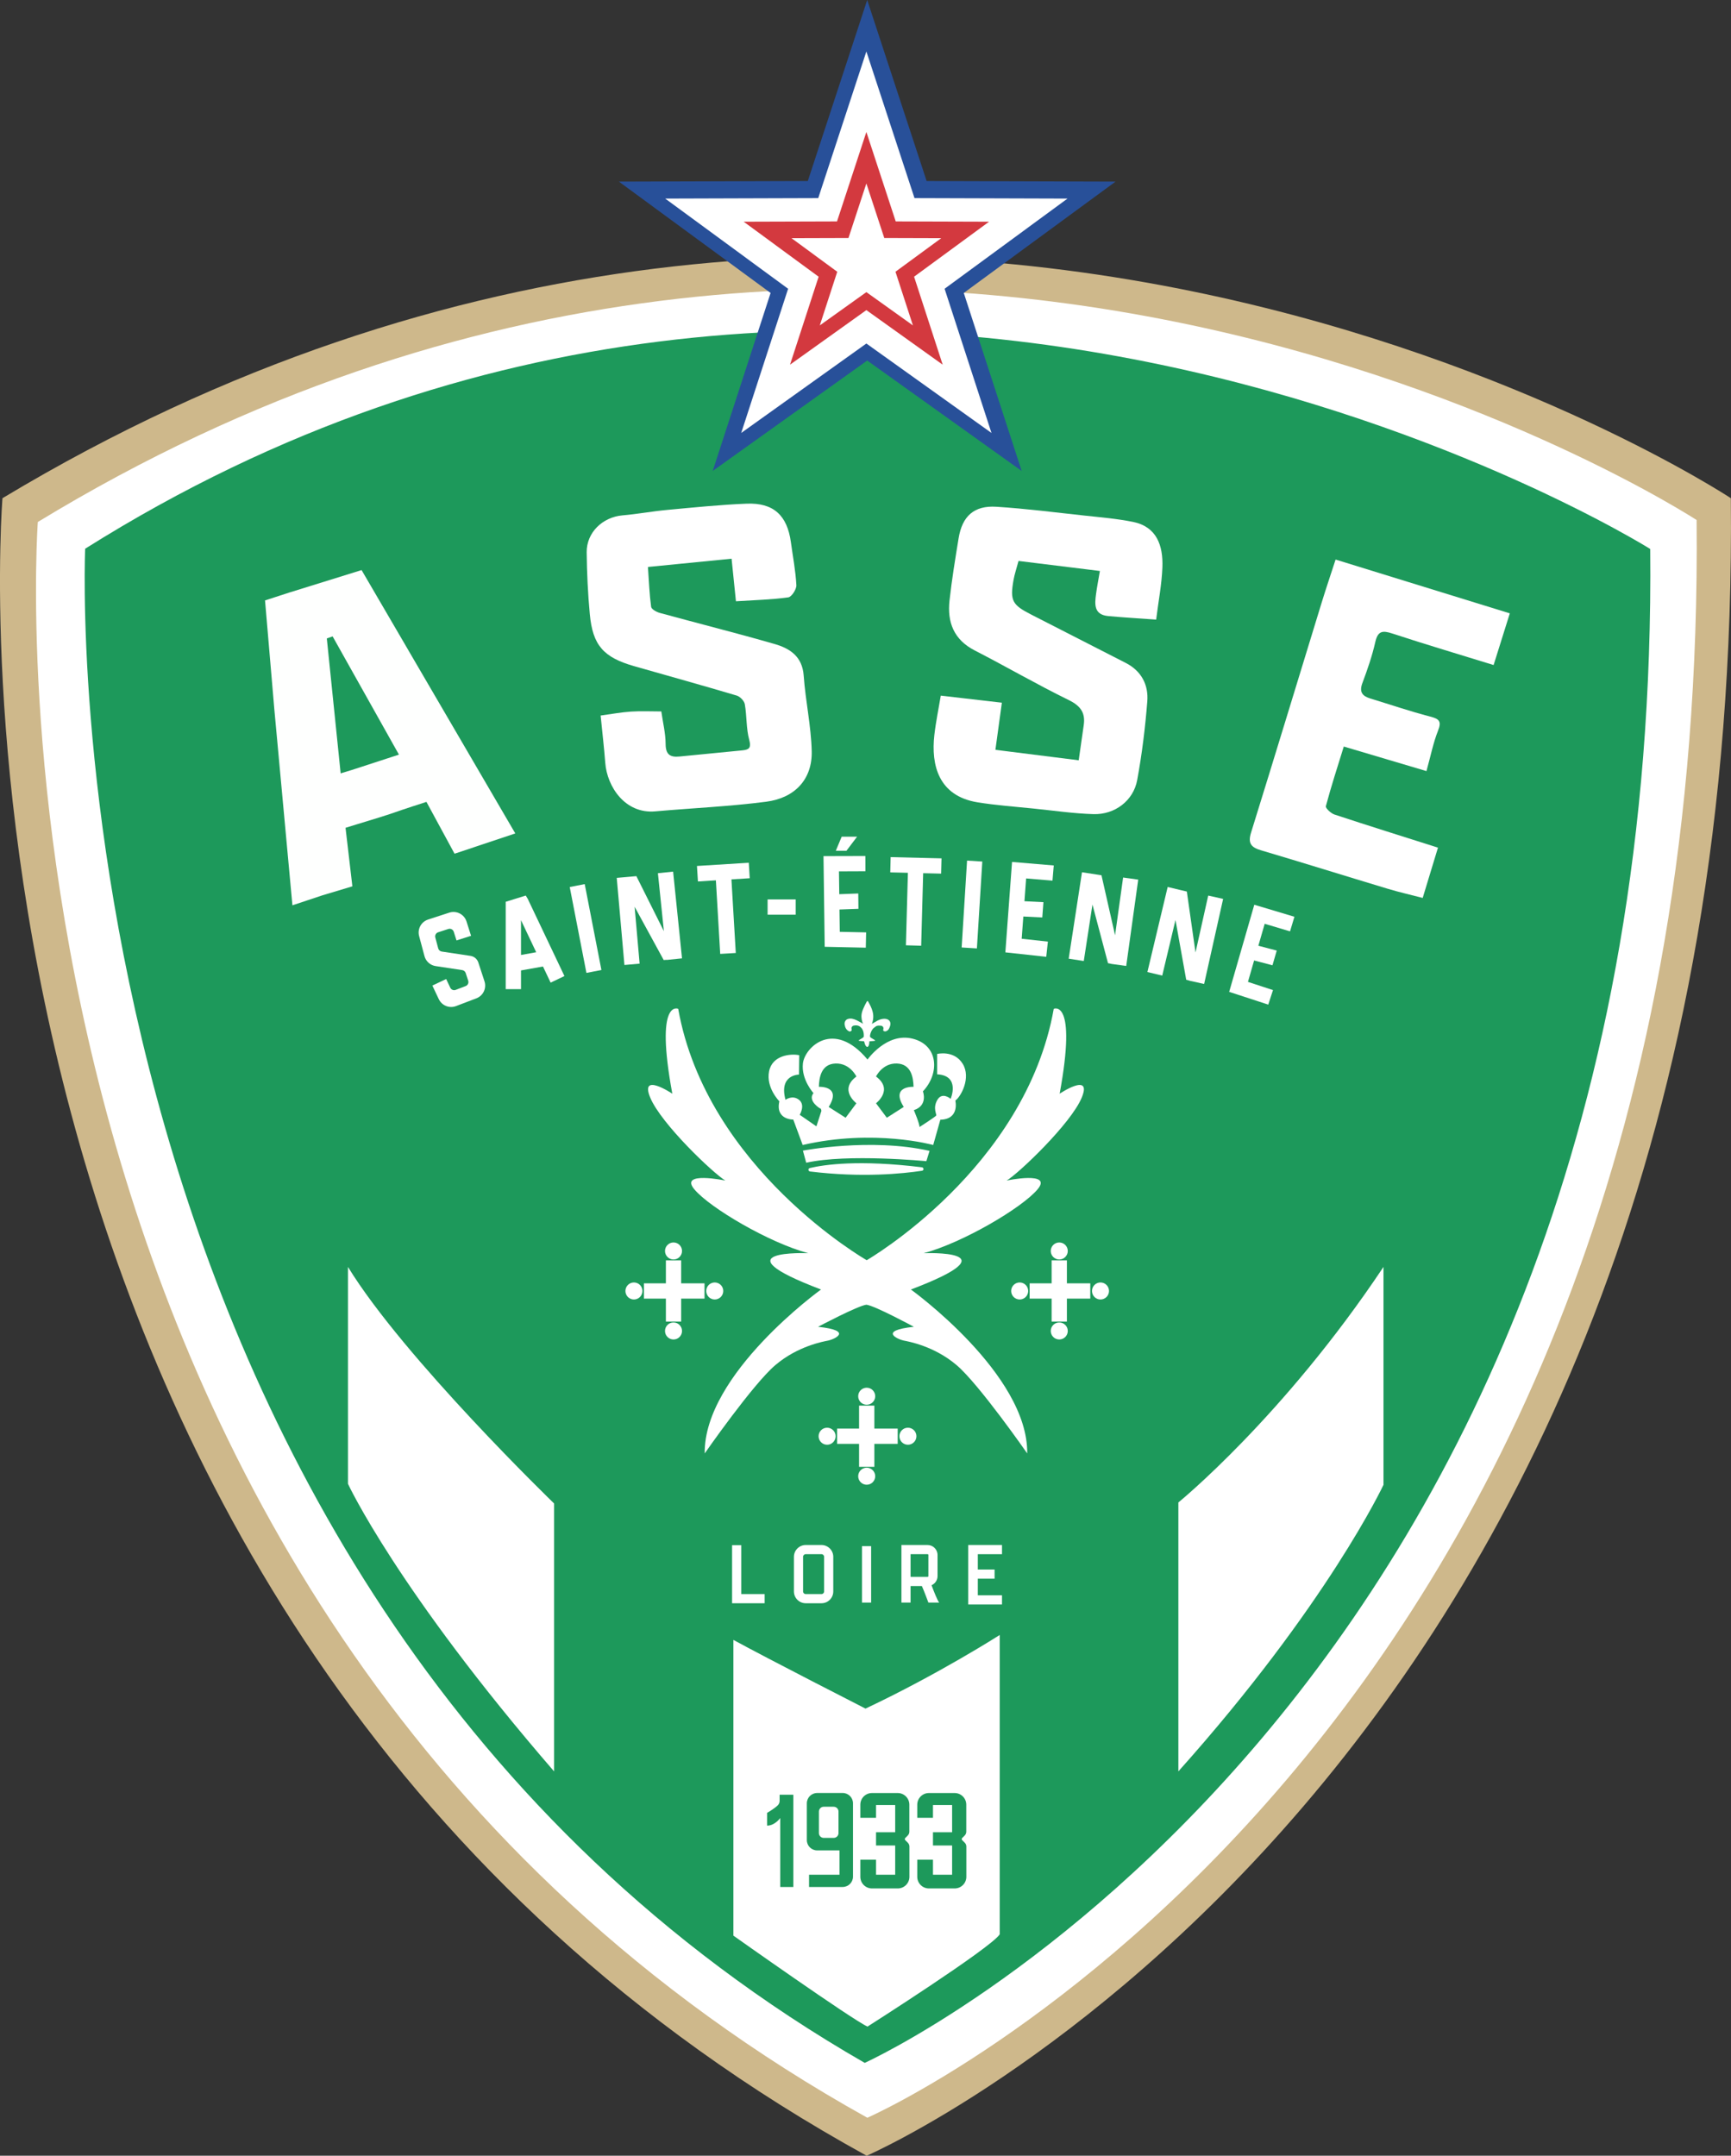 <?xml version="1.0" encoding="UTF-8"?> <svg xmlns="http://www.w3.org/2000/svg" id="a" viewBox="0 0 1096.22 1365.29"><rect x="0" y="0" width="1096.22" height="1365.29" fill="#333333" stroke="none"/><path d="M548.85,1365.29s555.29-240.46,547.28-1049.77c0,0-521.45-344.52-1094.56,0,0,0-59.12,716.35,547.28,1049.77Z" fill="#ceb88b"></path><path d="M549.28,1341.23s532.77-233.36,525.16-1011.88c0,0-505.84-330.17-1050.49,1.24,0,0-50.96,689.9,525.33,1010.64Z" fill="#fff"></path><path d="M547.61,1306.48s504.37-228.01,497.45-958.8c0,0-496.63-311.25-991.13-.16,0,0-29.55,657.88,493.67,958.95Z" fill="#1d995b"></path><path d="M876.15,802.38v137.99s-35.43,75.83-129.91,181.5v-170.32s66.51-54.08,129.91-149.18Z" fill="#fff"></path><path d="M220.37,802.38v137.37s31.08,67.13,130.53,182.13v-169.69s-95.1-92-130.53-149.8Z" fill="#fff"></path><path d="M464.45,1038.58v187.31s75.19,53.25,84.94,57.6c0,0,78.13-49.73,83.72-58.43v-189.58s-38.85,24.86-85,46.62c0,0-62.11-31.7-83.66-43.51Z" fill="#fff"></path><path d="M590.84,1151.25v-8.08h12.12v17.25h-12.12v8.39h12.12v18.49h-12.12v-9.48h-9.95v10.8c0,4.08,3.3,7.38,7.38,7.38h16.32c4.08,0,7.38-3.3,7.38-7.38v-19.15c0-.92-.37-1.8-1.02-2.45l-1.62-1.62c-.37-.37-.37-.97,0-1.33l1.58-1.58c.65-.65,1.02-1.53,1.02-2.45v-17.09c0-4.08-3.3-7.38-7.38-7.38h-16.28c-4.08,0-7.38,3.3-7.38,7.38v8.31h9.95Z" fill="#1d995b"></path><path d="M554.79,1151.25v-8.08h12.12v17.25h-12.12v8.39h12.12v18.49h-12.12v-9.48h-9.95v10.8c0,4.08,3.3,7.38,7.38,7.38h16.32c4.08,0,7.38-3.3,7.38-7.38v-19.15c0-.92-.37-1.8-1.02-2.45l-1.62-1.62c-.37-.37-.37-.97,0-1.33l1.58-1.58c.65-.65,1.02-1.53,1.02-2.45v-17.09c0-4.08-3.3-7.38-7.38-7.38h-16.28c-4.08,0-7.38,3.3-7.38,7.38v8.31h9.95Z" fill="#1d995b"></path><path d="M533.65,1135.55h-16.15c-3.62,0-6.54,2.92-6.54,6.54v23.3c0,3.6,2.92,6.52,6.54,6.52h14.14v15.39h-19.28v7.77h21.29c3.62,0,6.54-2.92,6.54-6.54v-46.45c0-3.62-2.92-6.54-6.54-6.54ZM531.02,1160.92c0,1.7-1.37,3.07-3.07,3.07h-6.28c-1.7,0-3.07-1.37-3.07-3.07v-13.59c0-1.7,1.37-3.07,3.07-3.07h6.28c1.7,0,3.07,1.37,3.07,3.07v13.59Z" fill="#1d995b"></path><path d="M485.79,1156.22v-8.08s4.54-2.61,6.77-4.78c.76-.74,1.16-1.77,1.16-2.84v-3.88h8.7v58.43h-8.31v-43.67s-3.34,4.82-8.31,4.82Z" fill="#1d995b"></path><polygon points="619.24 984.3 619.24 994.03 629.86 994.03 629.86 999.83 619.24 999.83 619.24 1010.35 634.56 1010.35 634.56 1016.15 613.17 1016.15 613.17 978.5 634.56 978.5 634.56 984.3 619.24 984.3" fill="#fff"></polygon><path d="M589.92,1003.97c2.24-.97,3.81-3.19,3.81-5.78v-13.38c0-3.48-2.82-6.3-6.3-6.3h-16.57v36.45h5.8v-10.46h7.16c1.55,3.46,4.12,10.46,4.12,10.46h6.85c-1.01-.97-3.6-7.62-4.85-10.98ZM576.66,984.3h10.77c.27,0,.5.23.5.5v13.38c0,.27-.23.5-.5.5h-10.77v-14.39Z" fill="#fff"></path><rect x="545.88" y="979.22" width="5.8" height="35.74" fill="#fff"></rect><path d="M520.24,1015.38h-10c-4.11,0-7.46-3.35-7.46-7.46v-21.96c0-4.11,3.35-7.46,7.46-7.46h10c4.11,0,7.46,3.35,7.46,7.46v21.96c0,4.11-3.35,7.46-7.46,7.46ZM510.24,984.3c-.91,0-1.66.74-1.66,1.66v21.96c0,.91.74,1.66,1.66,1.66h10c.91,0,1.66-.74,1.66-1.66v-21.96c0-.91-.74-1.66-1.66-1.66h-10Z" fill="#fff"></path><polygon points="484.24 1015.38 463.62 1015.38 463.62 978.6 469.42 978.6 469.42 1009.58 484.24 1009.58 484.24 1015.38" fill="#fff"></polygon><path d="M637.46,747.68s29.53-6.21,19.59,5.59c-9.96,11.82-47.55,33.88-72.11,40.42,0,0,59.06-2.49-8.08,22.99,0,0,74.28,53.45,73.66,103.81,0,0-30.46-43.82-44.75-55.95-14.29-12.13-30.46-14.93-33.57-15.55-3.11-.62-16.75-6.21,6.54-8.7,0,0-24.7-13.36-30.07-13.98-5.38.62-30.61,13.98-30.61,13.98,23.28,2.49,9.63,8.08,6.54,8.7-3.11.62-19.28,3.42-33.57,15.55-14.29,12.13-44.75,55.95-44.75,55.95-.62-50.36,73.66-103.81,73.66-103.81-67.14-25.49-8.08-22.99-8.08-22.99-24.56-6.54-62.17-28.6-72.11-40.42-9.94-11.8,19.59-5.59,19.59-5.59-7.77-4.66-40.73-36.05-47.55-52.52-6.85-16.48,13.98-2.49,13.98-2.49-11.2-60.61,3.73-53.76,3.73-53.76,18.02,101.31,119.38,159.21,119.38,159.21,0,0,100.42-57.9,118.45-159.21,0,0,14.91-6.85,3.73,53.76,0,0,20.83-13.98,13.98,2.49-6.85,16.48-39.78,47.86-47.55,52.52Z" fill="#fff"></path><polygon points="446.16 812.77 446.16 822.44 431.37 822.44 431.37 836.98 421.7 836.98 421.7 822.44 407.78 822.44 407.78 812.77 421.7 812.77 421.7 798.23 431.37 798.23 431.37 812.77 446.16 812.77" fill="#fff"></polygon><path d="M431.92,792.28c0,2.98-2.41,5.39-5.39,5.39s-5.39-2.41-5.39-5.39,2.41-5.39,5.39-5.39,5.39,2.41,5.39,5.39Z" fill="#fff"></path><path d="M431.92,842.94c0,2.98-2.41,5.39-5.39,5.39s-5.39-2.41-5.39-5.39,2.41-5.39,5.39-5.39,5.39,2.41,5.39,5.39Z" fill="#fff"></path><path d="M458.03,817.61c0,2.98-2.41,5.39-5.39,5.39s-5.39-2.41-5.39-5.39,2.41-5.39,5.39-5.39,5.39,2.41,5.39,5.39Z" fill="#fff"></path><path d="M406.85,817.61c0,2.98-2.41,5.39-5.39,5.39s-5.39-2.41-5.39-5.39,2.41-5.39,5.39-5.39,5.39,2.41,5.39,5.39Z" fill="#fff"></path><polygon points="690.45 812.77 690.45 822.44 675.65 822.44 675.65 836.98 665.98 836.98 665.98 822.44 652.06 822.44 652.06 812.77 665.98 812.77 665.98 798.23 675.65 798.23 675.65 812.77 690.45 812.77" fill="#fff"></polygon><circle cx="670.82" cy="792.28" r="5.39" fill="#fff"></circle><circle cx="670.82" cy="842.94" r="5.39" fill="#fff"></circle><circle cx="696.93" cy="817.61" r="5.39" fill="#fff"></circle><circle cx="645.75" cy="817.61" r="5.39" fill="#fff"></circle><polygon points="568.5 904.77 568.5 914.44 553.71 914.44 553.71 928.98 544.04 928.98 544.04 914.44 530.11 914.44 530.11 904.77 544.04 904.77 544.04 890.22 553.71 890.22 553.71 904.77 568.5 904.77" fill="#fff"></polygon><path d="M554.26,884.27c0,2.98-2.41,5.39-5.39,5.39s-5.39-2.41-5.39-5.39,2.41-5.39,5.39-5.39,5.39,2.41,5.39,5.39Z" fill="#fff"></path><path d="M554.26,934.93c0,2.98-2.41,5.39-5.39,5.39s-5.39-2.41-5.39-5.39,2.41-5.39,5.39-5.39,5.39,2.41,5.39,5.39Z" fill="#fff"></path><path d="M580.36,909.6c0,2.98-2.41,5.39-5.39,5.39s-5.39-2.41-5.39-5.39,2.41-5.39,5.39-5.39,5.39,2.41,5.39,5.39Z" fill="#fff"></path><path d="M529.19,909.6c0,2.98-2.41,5.39-5.39,5.39s-5.39-2.41-5.39-5.39,2.41-5.39,5.39-5.39,5.39,2.41,5.39,5.39Z" fill="#fff"></path><path d="M609.65,673.71c-5.45-8.86-16.17-6.21-16.17-6.21v12.9c14.91.77,8.55,15.53,8.55,15.53,0,0-5.28-4.66-8.39.62-3.11,5.28-.31,9.17-.77,9.96-.46.77-10.58,7.29-10.58,7.29.15-2.01-3.56-10.71-3.56-10.71,9.17-2.96,5.74-11.91,5.74-11.91,10.71-11.31,9.94-29.28-6.54-33.36-16.46-4.1-28.54,13.21-28.54,13.21-21.47-25.7-39.78-7.77-40.92,2.48-1.12,10.27,6.69,18.78,6.69,18.78-3.89,4.82,4.04,9.8,4.43,9.8s.6,1.47.6,1.47c-.43,1.45-3.17,9.79-3.17,9.79l-10.56-7.31s3.73-6.21-.46-9.5c-4.2-3.29-8.55,0-8.55,0-4.35-16.01,8.55-15.97,8.55-15.97l.15-12.28c-5.12-1.1-17.09-.15-19.11,10.25-2.03,10.4,6.52,18.95,6.52,18.95-2.65,11.82,8.8,11.56,8.8,11.56l5.96,16.11c45.23-10.42,82.67,0,82.67,0l4.51-16.01c12.43-.31,9.5-12.13,9.5-12.13,3.56-2.48,10.09-14.45,4.66-23.3ZM542.35,698.73l-6.83,9.17-10.73-6.85c8.55-13.52-6.21-12.74-6.21-12.74.15-5.74,1.39-14.45,10.56-14.76,9.17-.31,13.21,8.24,13.21,8.24-11.33,8.39,0,16.94,0,16.94ZM572.33,701.05l-10.71,6.85-6.85-9.17s11.35-8.55,0-16.94c0,0,4.04-8.55,13.21-8.24,9.17.31,10.4,9.01,10.56,14.76,0,0-14.76-.77-6.21,12.74Z" fill="#fff"></path><path d="M510.55,736.39l-2.07-7.67s42.89-8.24,80.19.16l-2.02,6.53s-49.93-4.87-76.09.98Z" fill="#fff"></path><path d="M512.87,739.75c9.09-2.16,31.03-5.39,70.9-.48,1.37.17,1.44,2.01.07,2.21-11.91,1.81-37.87,4.49-70.8.46-1.32-.16-1.46-1.89-.17-2.19Z" fill="#fff"></path><path d="M563.78,649.4c-.39,1.53-.97,3.04-2.59,3.69-.43.17-1.04.14-1.45-.06-.33-.15-.56-.58-.35-1.18.39-1.06-.43-2.19-1.49-2.24-.79-.02-1.64-.15-2.4.06-.58.15-1.16.54-1.62.97-1.95,1.02-3.29,5.11-2.84,6.05,0,.04.02.08.04.1.6.75,3.62,2.05,3.09,2.32-.41.19-2.38.29-3.21.35h-.37c-.02.41-.04.75-.08,1.06-.27,2.63-1.28,2.51-1.28,2.51-.73-.08-1.16-.89-1.47-1.74-.06-.19-.12-.39-.19-.56v-.02c-.15-.54-.27-1.02-.41-1.26h-.12c-.83-.06-2.8-.15-3.21-.35-.08-.04-.08-.12,0-.19.04-.04.08-.1.14-.12.62-.52,2.49-1.43,2.96-2.01.02-.02.02-.04.02-.06,0,0,.02-.02.02-.04.06-.54.08-1.02.04-1.49-.1-2.75-1.41-4.22-2.26-4.87-.23-.19-.43-.31-.54-.39-.04-.04-.1-.06-.14-.08-1.01-.52-2.13-.52-3.21-.35-1.2.17-1.84,1.22-1.57,2.24.14.54.15.87-.29,1.22-.46.35-.91.43-1.43.15-1.68-.89-2.38-2.36-2.67-4.18-.23-1.51.5-3,1.82-3.5,1.99-.75,3.85-.15,5.63.66,1.39.64,2.71,1.47,4.22,2.28-.17-.39-.35-.68-.44-.99-.7-2.2-.81-4.47-.14-6.67.44-1.45,1.16-2.82,1.78-4.22.35-.75.79-1.49,1.18-2.22.19-.14.39-.25.58-.37,2.65,4.49,4.78,9.01,2.59,14.54,1.01-.56,1.72-.93,2.4-1.35,1.8-1.16,3.69-1.95,5.92-1.86,2.28.08,3.96,1.72,3.35,4.14Z" fill="#fff"></path><polygon points="800.91 585.06 796.9 598.97 808.54 602.02 805.84 611.34 794.21 608.29 790.31 621.86 806.17 627.05 803.17 636.25 778.42 628.17 794.33 573 819.74 580.61 816.96 589.86 800.91 585.06" fill="#fff"></polygon><polygon points="774.59 569.3 762.56 623.18 753.12 621.07 753.14 621.01 751.21 620.5 744.42 582.66 736.03 617.86 726.63 615.62 739.47 561.74 748.34 563.87 748.87 563.98 751.61 564.64 757.1 603.22 765.15 567.19 774.59 569.3" fill="#fff"></polygon><polygon points="720.82 557.09 713.22 611.77 703.64 610.44 703.66 610.38 701.69 610.02 691.84 572.87 686.34 608.63 676.79 607.16 685.21 552.42 694.23 553.81 694.76 553.89 697.55 554.32 706.16 592.32 711.25 555.76 720.82 557.09" fill="#fff"></polygon><polygon points="649.83 556.34 648.77 570.77 660.79 571.37 660.06 581.05 648.06 580.45 647.02 594.54 663.61 596.35 662.57 605.97 636.68 603.15 640.91 545.89 667.34 548.12 666.52 557.73 649.83 556.34" fill="#fff"></polygon><rect x="587.99" y="568.02" width="55.12" height="9.67" transform="translate(5.57 1151.64) rotate(-86.44)" fill="#fff"></rect><polygon points="596.25 543.62 596 553.29 584.63 553.02 583.37 598.95 573.7 598.68 574.96 552.77 563.8 552.5 564.03 542.83 596.25 543.62" fill="#fff"></polygon><polygon points="531.3 551.86 531.5 566.32 543.52 565.87 543.63 575.58 531.63 576.02 531.82 590.15 548.5 590.51 548.3 600.19 522.27 599.63 521.51 542.21 548.03 542.14 548.05 551.79 531.3 551.86" fill="#fff"></polygon><polygon points="542.77 529.91 533.03 529.91 529.3 538.82 536.04 538.82 542.77 529.91" fill="#fff"></polygon><rect x="486.11" y="569.63" width="17.81" height="9.67" fill="#fff"></rect><polygon points="474.2 546.4 474.79 556.21 463.21 556.94 465.96 603.55 456.1 604.13 453.36 557.54 441.99 558.25 441.38 548.44 474.2 546.4" fill="#fff"></polygon><polygon points="426.27 552.03 431.91 606.95 422.3 607.94 422.3 607.88 420.3 608 401.89 574.26 405.06 610.3 395.44 611.15 390.57 555.98 399.66 555.19 400.19 555.13 403.01 554.89 420.43 589.74 416.65 553.02 426.27 552.03" fill="#fff"></polygon><rect x="365.96" y="560.38" width="9.67" height="55.41" transform="translate(-105.36 81.52) rotate(-11)" fill="#fff"></rect><path d="M334.33,569.49l-.23-.41-1.14-1.9-12.69,3.94v55.33h9.67v-11.85l13.92-2.49,4.85,10.21,8.74-4.16-23.13-48.67ZM329.94,604.81v-22.05l9.63,20.31-9.63,1.74Z" fill="#fff"></path><polygon points="334.33 569.49 334.1 569.09 334.14 569.07 334.33 569.49" fill="#fff"></polygon><path d="M277.89,632.81l-4.08-8.62,8.74-4.14,2.6,5.49c.61,1.29,2.1,1.89,3.43,1.38l6.31-2.41c1.36-.52,2.07-2.01,1.62-3.39l-1.6-4.88c-.32-.98-1.17-1.69-2.18-1.85l-16.85-2.54c-3.4-.51-6.18-3-7.07-6.32l-3.39-12.7c-1.19-4.44,1.31-9.04,5.68-10.46l13.41-4.37c4.57-1.49,9.48,1.03,10.93,5.61l2.88,9.07-9.22,2.92-1.74-5.48c-.46-1.44-2-2.24-3.44-1.77l-6.46,2.1c-1.38.45-2.16,1.9-1.79,3.29l1.85,6.91c.28,1.05,1.15,1.83,2.23,1.99l18.23,2.75c2.3.35,4.21,1.96,4.94,4.18l3.9,11.93c1.43,4.39-.83,9.13-5.14,10.77l-12.88,4.91c-4.22,1.61-8.97-.3-10.9-4.38Z" fill="#fff"></path><path d="M732.19,392.41c-10.77-.78-20.58-1.33-30.37-2.24-9.19-.86-8.58-7.51-7.7-14.02.62-4.58,1.51-9.12,2.43-14.54-18.08-2.23-34.82-4.29-51.53-6.35-1.26,4.74-2.5,8.33-3.16,12.02-2.33,13.11-.87,15.79,11.16,21.93,20,10.21,40.01,20.42,59.98,30.68,9.86,5.07,14.39,13.88,13.57,24.29-1.32,16.71-3.37,33.43-6.41,49.91-2.4,13.01-14.17,21.93-27.69,21.52-12.63-.38-25.21-2.23-37.8-3.52-11.91-1.23-23.89-2.05-35.69-3.98-24.56-4.02-29.46-23.45-27.26-42.64.95-8.34,2.69-16.6,4.07-24.91,13.21,1.53,25.38,2.94,38.68,4.47-1.32,9.61-2.63,19.16-4.09,29.85,17.41,2.19,34.84,4.38,52.75,6.63,1.13-7.95,2.12-15.06,3.17-22.17,1.18-7.96-2.01-12.32-9.52-16-20.13-9.86-39.56-21.15-59.5-31.4-13.28-6.82-17.48-17.9-15.96-31.65,1.46-13.18,3.61-26.29,5.75-39.38,2.29-14.03,9.79-20.87,23.94-19.97,18.59,1.18,37.1,3.55,55.63,5.57,10.32,1.12,20.72,1.97,30.87,4.02,14.98,3.02,19.15,14.89,18.62,28.81-.41,10.68-2.48,21.29-3.95,33.07Z" fill="#fff"></path><path d="M466.06,380.8c-.96-9.32-1.82-17.76-2.76-26.96-17.45,1.73-34.9,3.45-52.97,5.24.63,9.02.93,17.18,2.02,25.23.21,1.54,3.39,3.29,5.49,3.87,24.19,6.63,48.54,12.73,72.64,19.67,9.7,2.79,17.63,7.85,18.49,20.07,1.13,16.01,4.71,31.9,5.08,47.9.4,17.5-10.44,29.54-28.81,31.93-23.29,3.03-46.85,4.02-70.27,6.11-19.04,1.7-30.5-15.53-31.67-30.74-.75-9.81-1.9-19.58-2.93-29.95,6.94-.94,13.07-2.09,19.24-2.5,6.33-.42,12.71-.09,19.19-.09.99,6.98,2.69,13.79,2.73,20.61.03,6.71,2.87,8.53,8.77,7.94,13.23-1.32,26.46-2.56,39.68-3.89,4.07-.41,5.98-1.25,4.5-6.66-1.97-7.24-1.49-15.11-2.8-22.58-.37-2.11-2.99-4.84-5.12-5.47-21.58-6.42-43.28-12.44-64.93-18.62-19.46-5.56-26.28-13.19-28.12-32.97-1.21-13.01-1.84-26.1-1.97-39.16-.12-12.56,10.09-22.29,22.7-23.38,9.42-.81,18.76-2.57,28.17-3.44,16.77-1.56,33.54-3.28,50.36-3.97,17.08-.7,25.78,7.4,28.09,24.4,1.23,9.06,2.98,18.09,3.47,27.19.14,2.6-3.01,7.47-5.14,7.76-10.38,1.44-20.93,1.69-33.17,2.47Z" fill="#fff"></path><path d="M258.43,411.5c-9.84-16.84-19.65-33.65-29.45-50.45-15.2,4.72-29.76,9.24-44.63,13.87-.35.1-.7.21-1.02.31-5.12,1.66-10.27,3.33-15.49,5.03,1.97,23.07,3.95,46.14,5.92,69.29,3.75,40.65,7.54,81.61,11.37,123.2.02.19.04.41.06.6,6.38-2.17,12.69-4.16,18.85-6.27.04-.02.08-.04.12-.04,6.38-1.91,12.63-3.79,18.99-5.7-.21-1.86-.43-3.71-.64-5.53-1.24-10.58-2.44-20.81-3.69-31.54,2.24-.72,4.45-1.39,6.65-2.05,10-3.07,19.61-5.86,28.93-9.24,2.3-.75,4.6-1.53,6.94-2.3.02,0,.06,0,.08-.02,2.84-.93,5.72-1.88,8.64-2.8,5.22,9.63,10.19,18.82,15.35,28.31.79,1.49,1.62,3,2.44,4.51,4.1-1.37,8.14-2.71,12.18-4.06,8.18-2.73,16.44-5.49,25.41-8.49.29-.1.58-.19.89-.29-22.92-39.26-45.46-77.9-67.9-116.32ZM224.37,487.15c-2.82.85-5.69,1.74-8.64,2.65-3.02-29.32-5.88-57.4-8.76-85.46,1.22-.44,2.46-.85,3.67-1.3,13.81,24.6,27.62,49.2,42,74.88-10.02,3.27-19.07,6.21-28.27,9.22Z" fill="#fefffe"></path><path d="M903.35,488.35c-17.81-5.29-34.58-10.27-52.35-15.55-3.92,12.69-7.98,25.14-11.35,37.77-.33,1.24,3.19,4.54,5.44,5.29,21.35,7.05,42.82,13.75,65.56,20.97-3.02,9.93-6.08,20-9.68,31.85-7.28-1.89-14.76-3.59-22.08-5.79-26.76-8.05-53.42-16.42-80.21-24.34-6.32-1.87-8.54-4.38-6.41-11.23,15.08-48.51,29.82-97.12,44.72-145.68,2.66-8.65,5.56-17.23,8.82-27.26,37.11,11.46,73.74,22.77,110.33,34.07-3.6,11.49-6.88,21.94-10.26,32.73-21.73-6.71-42.99-13.02-64.06-19.94-6.21-2.04-9.25-1.79-10.87,5.4-1.99,8.81-4.98,17.45-8.16,25.93-2.14,5.71-.05,8.27,5.08,9.83,12.59,3.82,25.06,8.11,37.79,11.4,5.83,1.51,7.41,2.99,4.99,9.06-2.99,7.52-4.55,15.61-7.3,25.51Z" fill="#fff"></path><polygon points="586.82 114.65 706.46 115.02 610.35 185.53 647.01 298.27 549.19 228.34 451.35 298.27 488.01 185.53 391.93 115.02 511.57 114.65 549.19 0 586.82 114.65" fill="#285099"></polygon><polygon points="579.14 125.47 676.04 125.77 598.2 182.88 627.89 274.2 548.66 217.56 469.4 274.2 499.1 182.88 421.28 125.77 518.18 125.47 548.66 32.6 579.14 125.47" fill="#fff"></polygon><polygon points="567.25 140.23 626.36 140.41 578.88 175.25 596.99 230.96 548.66 196.4 500.31 230.96 518.43 175.25 470.96 140.41 530.07 140.23 548.66 83.58 567.25 140.23" fill="#d3393f"></polygon><polygon points="560 150.74 596.06 150.85 567.09 172.11 578.14 206.09 548.66 185.01 519.17 206.09 530.22 172.11 501.26 150.85 537.32 150.74 548.66 116.19 560 150.74" fill="#fff"></polygon></svg> 